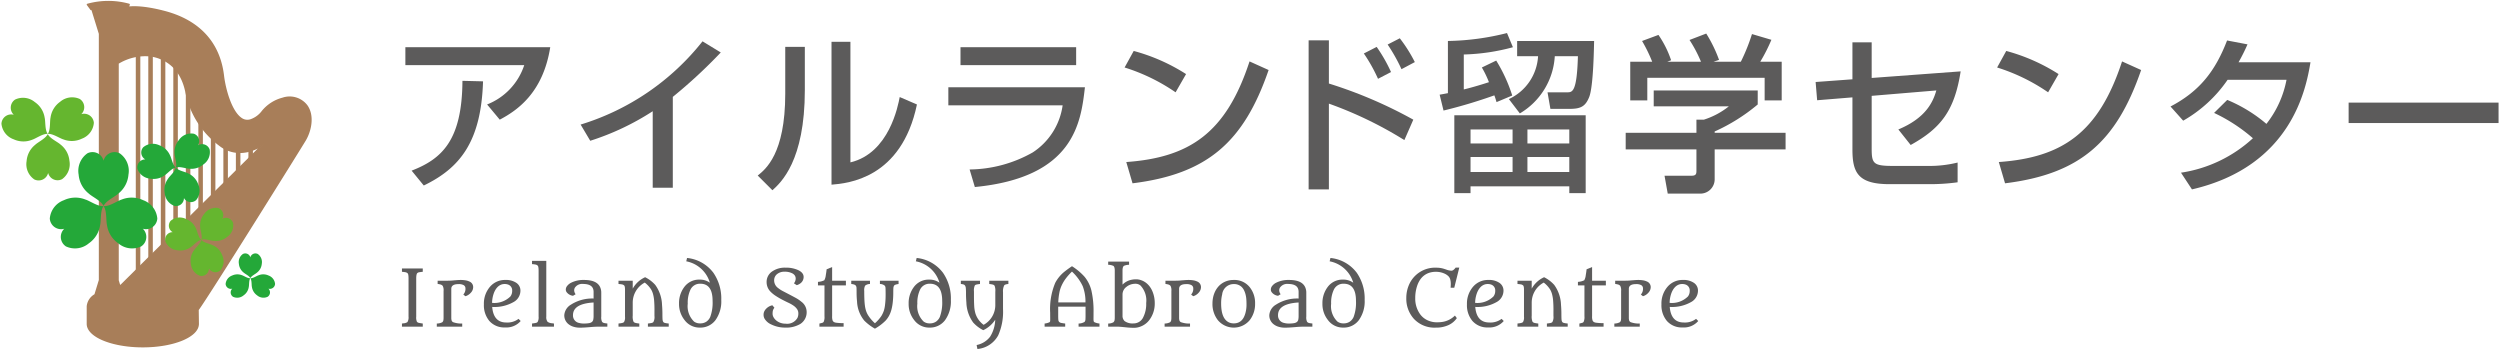 <svg xmlns="http://www.w3.org/2000/svg" viewBox="0 0 385 54"><defs><style>.a{fill:#a87e59;stroke-width:0.249px;}.a,.b{stroke:#a87e59;stroke-linecap:round;stroke-linejoin:round;}.b{fill:none;stroke-width:0.698px;}.c{fill:#24a839;}.d{fill:#65b62f;}.e{fill:#5c5b5b;}</style></defs><path class="a" d="M47.224,16.264a3.308,3.308,0,0,0-3.694-1.103,5.92,5.92,0,0,0-3.135,2.028,3.776,3.776,0,0,1-1.82,1.305,1.633,1.633,0,0,1-1.441-.239c-1.576-1.08-2.509-4.534-2.754-6.594-.591-5.028-3.692-8.429-8.968-9.838C21.608.81,19.873,1.12,19.723,1.136l-.001 0.0.151-.441A12.019,12.019,0,0,0,13.477.699l.548.745s.05-.017.143-.043l1.176,3.795v37.944L14.653,45.401a2.286,2.286,0,0,0-1.177,1.772V49.879c0,1.928,3.813,3.493,8.516,3.493s8.518-1.565,8.518-3.493l-.028-2.177c1.733-2.365,15.86-25.042,16.483-26.089C47.865,20.105,48.328,17.787,47.224,16.264Zm-2.171,1.478c-.035-.036-.072-.071-.11-.106a.435.435,0,0,1,.141.076ZM18.164,43.194V9.734a7.984,7.984,0,0,1,5.126-1.147c1.896.324,4.531,1.533,5.363,5.544a13.484,13.484,0,0,0,5.161,8.204,5.036,5.036,0,0,0,3.08,1.109,5.966,5.966,0,0,0,3.831-1.407l-22.099,21.924.001.001c-.071.013-.142.026-.212.039Z"/><line class="b" x1="21.26" y1="7.202" x2="21.26" y2="46.272"/><line class="b" x1="23.186" y1="7.041" x2="23.186" y2="44.279"/><line class="b" x1="25.113" y1="7.485" x2="25.113" y2="42.514"/><line class="b" x1="27.039" y1="9.246" x2="27.039" y2="40.412"/><line class="b" x1="28.967" y1="14.223" x2="28.967" y2="37.324"/><line class="b" x1="30.895" y1="18.277" x2="30.895" y2="35.325"/><line class="b" x1="32.821" y1="20.081" x2="32.821" y2="33.167"/><line class="b" x1="34.748" y1="21.584" x2="34.748" y2="30.864"/><line class="b" x1="36.674" y1="22.346" x2="36.674" y2="28.804"/><line class="b" x1="38.602" y1="22.269" x2="38.602" y2="26.877"/><path class="c" d="M15.948,24.749a1.749,1.749,0,0,1,2.482-1.14,3.299,3.299,0,0,1,1.352,3.297,4.144,4.144,0,0,1-1.559,2.905c-.536.504-1.911,1.109-2.276,1.912-.364-.803-1.739-1.408-2.276-1.912a4.146,4.146,0,0,1-1.558-2.905,3.298,3.298,0,0,1,1.352-3.297A1.75,1.75,0,0,1,15.948,24.749Z"/><path class="c" d="M9.898,35.227a1.749,1.749,0,0,1-2.228-1.58,3.298,3.298,0,0,1,2.179-2.819,4.143,4.143,0,0,1,3.295-.103c.705.212,1.917,1.101,2.794,1.015-.513.717-.35,2.211-.518,2.927a4.147,4.147,0,0,1-1.736,2.802,3.299,3.299,0,0,1-3.531.477A1.749,1.749,0,0,1,9.898,35.227Z"/><path class="c" d="M21.997,35.227a1.749,1.749,0,0,1-.254,2.72,3.299,3.299,0,0,1-3.531-.477A4.144,4.144,0,0,1,16.476,34.667c-.169-.716-.005-2.21-.518-2.927.877.086,2.089-.802,2.794-1.015a4.146,4.146,0,0,1,3.295.103,3.298,3.298,0,0,1,2.179,2.819A1.749,1.749,0,0,1,21.997,35.227Z"/><path class="d" d="M12.526,17.577a1.504,1.504,0,0,1,1.928,1.34,2.836,2.836,0,0,1-1.85,2.441,3.562,3.562,0,0,1-2.831.115c-.608-.177-1.656-.93-2.41-.849.435-.621.283-1.903.421-2.52a3.564,3.564,0,0,1,1.469-2.423,2.835,2.835,0,0,1,3.031-.439A1.504,1.504,0,0,1,12.526,17.577Z"/><path class="d" d="M2.125,17.676a1.504,1.504,0,0,1,.196-2.34,2.835,2.835,0,0,1,3.039.382A3.562,3.562,0,0,1,6.876,18.112c.151.614.023,1.9.469,2.512-.755-.067-1.789.707-2.393.895a3.565,3.565,0,0,1-2.833-.061A2.836,2.836,0,0,1,.223,19.052,1.504,1.504,0,0,1,2.125,17.676Z"/><path class="d" d="M7.412,26.634A1.504,1.504,0,0,1,5.287,27.634a2.836,2.836,0,0,1-1.189-2.823A3.562,3.562,0,0,1,5.414,22.302c.457-.438,1.634-.969,1.941-1.662.32.687,1.507,1.196,1.972,1.625a3.564,3.564,0,0,1,1.363,2.484,2.835,2.835,0,0,1-1.135,2.845A1.504,1.504,0,0,1,7.412,26.634Z"/><path class="c" d="M38.553,39.636a.804.804,0,0,1,1.141-.524,1.517,1.517,0,0,1,.622,1.516,1.905,1.905,0,0,1-.717,1.335c-.247.232-.879.51-1.046.879-.168-.369-.8-.647-1.046-.879a1.906,1.906,0,0,1-.717-1.335,1.516,1.516,0,0,1,.622-1.516A.804.804,0,0,1,38.553,39.636Z"/><path class="c" d="M35.772,44.454a.804.804,0,0,1-1.025-.726A1.516,1.516,0,0,1,35.749,42.432a1.905,1.905,0,0,1,1.515-.047c.324.098.881.506,1.285.467-.236.33-.161,1.016-.238,1.346a1.907,1.907,0,0,1-.798,1.288,1.517,1.517,0,0,1-1.624.22A.804.804,0,0,1,35.772,44.454Z"/><path class="c" d="M41.335,44.454a.804.804,0,0,1-.117,1.25,1.517,1.517,0,0,1-1.624-.22,1.905,1.905,0,0,1-.798-1.288c-.077-.329-.002-1.016-.238-1.346.403.039.961-.369,1.285-.467a1.906,1.906,0,0,1,1.515.047,1.516,1.516,0,0,1,1.002,1.296A.804.804,0,0,1,41.335,44.454Z"/><path class="c" d="M30.506,22.373a1.216,1.216,0,0,1,1.781.66,2.294,2.294,0,0,1-.956,2.286,2.881,2.881,0,0,1-2.194.662c-.512-.016-1.485-.394-2.059-.179.215-.574-.163-1.548-.179-2.059a2.883,2.883,0,0,1,.662-2.194,2.293,2.293,0,0,1,2.286-.956A1.216,1.216,0,0,1,30.506,22.373Z"/><path class="c" d="M22.379,24.551a1.216,1.216,0,0,1-.319-1.872,2.293,2.293,0,0,1,2.458-.315,2.881,2.881,0,0,1,1.67,1.569c.242.451.401,1.483.875,1.873-.605.1-1.259.915-1.694,1.184a2.883,2.883,0,0,1-2.231.524,2.294,2.294,0,0,1-1.971-1.501A1.216,1.216,0,0,1,22.379,24.551Z"/><path class="c" d="M28.328,30.499a1.216,1.216,0,0,1-1.462,1.212,2.294,2.294,0,0,1-1.501-1.971,2.881,2.881,0,0,1,.524-2.231c.269-.435,1.084-1.089,1.184-1.694.389.474,1.422.633,1.873.875A2.883,2.883,0,0,1,30.515,28.361a2.293,2.293,0,0,1-.315,2.458A1.216,1.216,0,0,1,28.328,30.499Z"/><path class="d" d="M34.22,33.71a1.142,1.142,0,0,1,1.672.619,2.153,2.153,0,0,1-.898,2.146,2.704,2.704,0,0,1-2.06.621c-.48-.015-1.394-.37-1.933-.168.202-.539-.153-1.453-.168-1.933a2.706,2.706,0,0,1,.621-2.06,2.153,2.153,0,0,1,2.145-.898A1.142,1.142,0,0,1,34.22,33.71Z"/><path class="d" d="M26.592,35.754a1.142,1.142,0,0,1-.299-1.757,2.152,2.152,0,0,1,2.307-.295,2.704,2.704,0,0,1,1.568,1.473c.227.423.377,1.392.821,1.758-.568.094-1.182.859-1.59,1.112a2.706,2.706,0,0,1-2.094.492,2.153,2.153,0,0,1-1.85-1.409A1.142,1.142,0,0,1,26.592,35.754Z"/><path class="d" d="M32.176,41.337a1.142,1.142,0,0,1-1.372,1.138,2.153,2.153,0,0,1-1.409-1.85,2.704,2.704,0,0,1,.492-2.094c.253-.408,1.018-1.022,1.112-1.59.365.445,1.334.594,1.758.821A2.706,2.706,0,0,1,34.229,39.33a2.152,2.152,0,0,1-.295,2.307A1.142,1.142,0,0,1,32.176,41.337Z"/><path class="e" d="M61.9,49.829l.012-.006.188-.029a1.233,1.233,0,0,0,.645-.193,1.395,1.395,0,0,0,.17-.844V42.886q0-.668-.141-.797a.681.681,0,0,0-.34-.167q-.199-.038-.533-.067v-.51h3.205v.51q-.328.035-.527.067a.593.593,0,0,0-.305.126q-.176.164-.176.838V48.757a1.638,1.638,0,0,0,.105.785.477.477,0,0,0,.261.167q.155.038.419.079l.223.035v.486H61.9Z"/><path class="e" d="M71.351,45.358a1.278,1.278,0,0,0,.328-.961.558.558,0,0,0-.299-.498,1.57,1.57,0,0,0-.768-.146q-1.113,0-1.113.727v4.453a1.459,1.459,0,0,0,.05.416.454.454,0,0,0,.226.264,3.681,3.681,0,0,0,1.406.211v.486H67.267V49.829l.012-.006a1.835,1.835,0,0,0,.829-.196.527.527,0,0,0,.17-.293,2.469,2.469,0,0,0,.032-.448V44.825a1.494,1.494,0,0,0-.126-.791.653.653,0,0,0-.308-.211,2.609,2.609,0,0,0-.48-.094v-.498h1.213q.721,0,1.025-.029t.48-.041q.527-.047.858-.047a4.6,4.6,0,0,1,.683.053,2.185,2.185,0,0,1,.621.182.92.92,0,0,1,.592.873,1.271,1.271,0,0,1-.387.885,1.743,1.743,0,0,1-.809.51Z"/><path class="e" d="M80.186,49.436a2.917,2.917,0,0,1-2.408.99,3.041,3.041,0,0,1-2.42-1.002A3.763,3.763,0,0,1,74.52,46.87a3.957,3.957,0,0,1,.932-2.701,3.015,3.015,0,0,1,2.373-1.055,2.814,2.814,0,0,1,1.729.469,1.421,1.421,0,0,1,.592,1.207,1.998,1.998,0,0,1-.961,1.67,5.973,5.973,0,0,1-3.387.809q.205,2.396,2.168,2.396a2.819,2.819,0,0,0,1.887-.562Zm-4.406-2.795a3.518,3.518,0,0,0,2.824-.99,1.393,1.393,0,0,0,.27-.873.938.938,0,0,0-.586-.938,1.425,1.425,0,0,0-.568-.1,1.441,1.441,0,0,0-.604.12,1.64,1.64,0,0,0-.475.328,2.215,2.215,0,0,0-.369.486,3.269,3.269,0,0,0-.264.601A4.609,4.609,0,0,0,75.78,46.641Z"/><path class="e" d="M81.932,49.823l.205-.029q.252-.035.41-.073a.461.461,0,0,0,.246-.138,1.445,1.445,0,0,0,.152-.826V41.708q0-.668-.141-.8a.669.669,0,0,0-.34-.17q-.199-.038-.533-.067v-.498H84.129v8.584a1.151,1.151,0,0,0,.199.803,1.363,1.363,0,0,0,.703.223l.281.041v.486H81.932Z"/><path class="e" d="M88.523,44.321a.857.857,0,0,0-.1.419,1.092,1.092,0,0,0,.223.571l-.398.24a1.423,1.423,0,0,1-1.002-.58.697.697,0,0,1-.111-.41.881.881,0,0,1,.205-.524,1.794,1.794,0,0,1,.574-.478,4.19,4.19,0,0,1,2.039-.445q2.004,0,2.49,1.16a2.056,2.056,0,0,1,.152.803v3.674a1.492,1.492,0,0,0,.129.817.598.598,0,0,0,.313.179,4.205,4.205,0,0,0,.495.07v.492H92.08q-.434,0-.99.047-1.143.105-1.758.105a3.277,3.277,0,0,1-1.084-.164,2.231,2.231,0,0,1-.768-.434A1.709,1.709,0,0,1,86.9,48.534a2.043,2.043,0,0,1,1.014-1.611,6.022,6.022,0,0,1,3.498-.949V44.948q0-1.219-1.623-1.219A1.332,1.332,0,0,0,88.523,44.321Zm2.889,2.262q-3.17.188-3.17,1.951a1.157,1.157,0,0,0,.943,1.201,2.59,2.59,0,0,0,.732.088,4.766,4.766,0,0,0,.747-.05,1.045,1.045,0,0,0,.475-.179.606.606,0,0,0,.22-.354,2.638,2.638,0,0,0,.053-.583Zm0,0h.012L91.412,46.577Z"/><path class="e" d="M97.441,44.45a4.102,4.102,0,0,1,1.91-1.758,5.225,5.225,0,0,1,1.559,1.184,5.528,5.528,0,0,1,1.043,3.082q.059.703.059,1.359t.023.891a.827.827,0,0,0,.1.354.36.36,0,0,0,.223.158q.146.038.293.062t.208.026a.959.959,0,0,1,.126.015v.486H99.778v-.486q.334-.041.533-.079a.571.571,0,0,0,.305-.144,1.571,1.571,0,0,0,.17-.943V47.977a17.753,17.753,0,0,0-.064-1.86,5.755,5.755,0,0,0-.161-.855,3.084,3.084,0,0,0-.261-.636,4.008,4.008,0,0,0-1.008-1.107,3.49,3.49,0,0,0-1.852,3.094V48.599a2.086,2.086,0,0,0,.114.926.509.509,0,0,0,.284.196,4.342,4.342,0,0,0,.463.085l.152.018v.486H95.249V49.829a.231.231,0,0,1,.091-.021q.056-.003.205-.023a2.81,2.81,0,0,0,.311-.062.479.479,0,0,0,.249-.141,1.347,1.347,0,0,0,.146-.797V44.608q0-.533-.135-.653a.683.683,0,0,0-.334-.158,4.732,4.732,0,0,0-.533-.062v-.504h2.191Z"/><path class="e" d="M109.323,43.542a4.695,4.695,0,0,0-3.639-3.299l.123-.516a5.792,5.792,0,0,1,4.049,2.273,6.968,6.968,0,0,1,1.219,4.189,4.938,4.938,0,0,1-.896,3.117,2.897,2.897,0,0,1-2.402,1.143,2.865,2.865,0,0,1-2.355-1.16,3.939,3.939,0,0,1-.85-2.531,4.108,4.108,0,0,1,.791-2.537,2.818,2.818,0,0,1,2.379-1.16A2.588,2.588,0,0,1,109.323,43.542Zm.416,2.795q0-2.643-1.887-2.643a1.61,1.61,0,0,0-1.541.955,4.699,4.699,0,0,0-.398,2.127,3.282,3.282,0,0,0,.973,2.748,1.515,1.515,0,0,0,.94.275,1.644,1.644,0,0,0,.958-.264,1.736,1.736,0,0,0,.592-.727A6.33,6.33,0,0,0,109.739,46.337Z"/><path class="e" d="M122.265,43.63a1.173,1.173,0,0,0,.27-.688.877.877,0,0,0-.135-.516,1.094,1.094,0,0,0-.363-.319,2.521,2.521,0,0,0-1.23-.264,1.736,1.736,0,0,0-1.137.369,1.206,1.206,0,0,0-.451.973,1.448,1.448,0,0,0,.586,1.154,4.703,4.703,0,0,0,.721.475q1.594.826,2.062,1.087a5.067,5.067,0,0,1,.838.577,1.959,1.959,0,0,1,.797,1.512,2.123,2.123,0,0,1-.973,1.898,4.246,4.246,0,0,1-2.344.562,4.817,4.817,0,0,1-2.174-.504,2.228,2.228,0,0,1-.996-.879,1.231,1.231,0,0,1-.146-.598,1.167,1.167,0,0,1,.144-.583,1.618,1.618,0,0,1,.354-.437,1.788,1.788,0,0,1,.855-.434l.316.375a1.267,1.267,0,0,0-.249.501,2.881,2.881,0,0,0-.032.451,1.088,1.088,0,0,0,.158.53,1.72,1.72,0,0,0,.428.498,2.203,2.203,0,0,0,1.412.475,1.814,1.814,0,0,0,1.834-.896,1.587,1.587,0,0,0,.135-.68,1.144,1.144,0,0,0-.214-.688,2.223,2.223,0,0,0-.551-.527,5.248,5.248,0,0,0-.759-.428q-.422-.196-.952-.472a11.455,11.455,0,0,1-1.008-.589,4.586,4.586,0,0,1-.788-.636,2.078,2.078,0,0,1-.615-1.477,1.932,1.932,0,0,1,.844-1.641,3.413,3.413,0,0,1,2.068-.592,4.493,4.493,0,0,1,1.957.381q.832.398.832,1.055a1.218,1.218,0,0,1-.562,1.025,1.594,1.594,0,0,1-.498.234Z"/><path class="e" d="M126.191,49.823q.264-.059.419-.103a.412.412,0,0,0,.231-.149,1.787,1.787,0,0,0,.129-.879v-4.746h-1.002v-.539a2.475,2.475,0,0,0,.984-.252h-.006a2.121,2.121,0,0,0,.229-.785q.1-.609.123-.896l.85-.352v2.109h2.121v.715h-2.121v4.729a1.848,1.848,0,0,0,.079.694.544.544,0,0,0,.196.22.936.936,0,0,0,.316.105,8.423,8.423,0,0,0,1.178.07v.545h-3.727Z"/><path class="e" d="M134.739,50.614a7.503,7.503,0,0,1-1.641-1.242,4.963,4.963,0,0,1-1.113-2.941,12.817,12.817,0,0,1-.07-1.292q0-.601-.012-.803a.647.647,0,0,0-.094-.325q-.141-.223-.715-.275v-.504h2.883v.504a1.162,1.162,0,0,0-.75.258,1.548,1.548,0,0,0-.135.82q0,.65.021,1.213t.079,1.008a4.742,4.742,0,0,0,.17.8,3.181,3.181,0,0,0,.299.671,5.878,5.878,0,0,0,1.078,1.277,5.701,5.701,0,0,0,1.011-1.151,4.088,4.088,0,0,0,.366-.797,4.743,4.743,0,0,0,.17-.8,12.818,12.818,0,0,0,.1-1.667q0-.911-.023-1.087a.577.577,0,0,0-.111-.287,1.152,1.152,0,0,0-.744-.258v-.504h2.871v.504q-.574.082-.674.231a.758.758,0,0,0-.12.349q-.021.199-.021.812t-.067,1.304a7.72,7.72,0,0,1-.211,1.23,4.377,4.377,0,0,1-.366.952,3.767,3.767,0,0,1-.539.759A7.504,7.504,0,0,1,134.739,50.614Z"/><path class="e" d="M144.682,43.542a4.695,4.695,0,0,0-3.639-3.299l.123-.516a5.792,5.792,0,0,1,4.049,2.273,6.968,6.968,0,0,1,1.219,4.189,4.938,4.938,0,0,1-.896,3.117,2.897,2.897,0,0,1-2.402,1.143,2.865,2.865,0,0,1-2.355-1.16,3.939,3.939,0,0,1-.85-2.531,4.108,4.108,0,0,1,.791-2.537,2.818,2.818,0,0,1,2.379-1.16A2.588,2.588,0,0,1,144.682,43.542Zm.416,2.795q0-2.643-1.887-2.643a1.61,1.61,0,0,0-1.541.955,4.7,4.7,0,0,0-.398,2.127,3.282,3.282,0,0,0,.973,2.748,1.515,1.515,0,0,0,.94.275,1.644,1.644,0,0,0,.958-.264,1.736,1.736,0,0,0,.592-.727A6.33,6.33,0,0,0,145.098,46.337Z"/><path class="e" d="M153.265,49.237a4.487,4.487,0,0,1-1.84,1.611,5.225,5.225,0,0,1-1.559-1.184,5.528,5.528,0,0,1-1.043-3.082q-.059-.703-.059-1.342a8.629,8.629,0,0,0-.029-.879.89.89,0,0,0-.114-.372.434.434,0,0,0-.24-.182,1.985,1.985,0,0,0-.413-.073v-.504h2.953v.504l-.146.018a4.131,4.131,0,0,0-.419.073.413.413,0,0,0-.237.144,1.921,1.921,0,0,0-.129.914v.68q0,.896.038,1.553a5.12,5.12,0,0,0,.19,1.166,3.491,3.491,0,0,0,1.26,1.74,3.46,3.46,0,0,0,1.799-3.1V44.942a2.16,2.16,0,0,0-.108-.932.485.485,0,0,0-.264-.182,3.549,3.549,0,0,0-.419-.076l-.141-.018v-.504h2.947v.498l-.012.006q-.516.047-.633.217a2.01,2.01,0,0,0-.182,1.037v2.619a8.891,8.891,0,0,1-.744,4.043,4.058,4.058,0,0,1-3.199,2.098L150.4,53.134a3.446,3.446,0,0,0,2.074-1.277A5.197,5.197,0,0,0,153.265,49.237Z"/><path class="e" d="M160.87,49.823a2.304,2.304,0,0,0,.759-.202.291.291,0,0,0,.097-.205q.006-.12.006-.337l-.006-.604v-.316a10.404,10.404,0,0,1,.785-4.611,5.483,5.483,0,0,1,1.494-1.77q.48-.381,1.078-.779h.006a9.129,9.129,0,0,1,1.922,1.611,5.33,5.33,0,0,1,1.066,2.133,14.18,14.18,0,0,1,.328,3.404v.328l-.006.592a2.598,2.598,0,0,0,.018.346.29.29,0,0,0,.105.193,2.278,2.278,0,0,0,.797.217v.486h-3.217v-.486a1.789,1.789,0,0,0,.92-.252.636.636,0,0,0,.138-.404q.015-.27.015-.521v-1.418H162.962v1.418q0,.381.021.595a.547.547,0,0,0,.126.328.598.598,0,0,0,.322.161q.217.047.609.094v.486H160.87Zm6.293-3.252a6.673,6.673,0,0,0-.422-2.496,7.316,7.316,0,0,0-1.658-2.25,8.432,8.432,0,0,0-1.157,1.356,6.564,6.564,0,0,0-.483.894,5.361,5.361,0,0,0-.252.756,9.869,9.869,0,0,0-.217,1.74Z"/><path class="e" d="M170.661,49.823a1.554,1.554,0,0,0,.814-.202.589.589,0,0,0,.17-.316,2.825,2.825,0,0,0,.029-.454V41.667q0-.562-.211-.721a2.083,2.083,0,0,0-.803-.17V40.29h3.217v.486a2.188,2.188,0,0,0-.785.158q-.223.158-.223.732v2.168a2.657,2.657,0,0,1,1.441-.762,3.354,3.354,0,0,1,.665-.059,2.333,2.333,0,0,1,.782.144,2.649,2.649,0,0,1,.732.396,2.941,2.941,0,0,1,.58.595,3.439,3.439,0,0,1,.416.747,4.609,4.609,0,0,1,.346,1.775,4.186,4.186,0,0,1-.838,2.619,3.028,3.028,0,0,1-1.465,1.043,2.707,2.707,0,0,1-.867.152q-.539,0-1.125-.059-1.096-.117-1.354-.117h-1.523Zm2.209-1.23a1.101,1.101,0,0,0,.316.85,2.081,2.081,0,0,0,1.383.363,1.619,1.619,0,0,0,1.488-.949,4.488,4.488,0,0,0,.457-2.186,3.366,3.366,0,0,0-.879-2.701,1.165,1.165,0,0,0-.762-.27,2.267,2.267,0,0,0-.785.129,2.102,2.102,0,0,0-.621.352,1.45,1.45,0,0,0-.598,1.154Z"/><path class="e" d="M183.434,45.358a1.278,1.278,0,0,0,.328-.961.558.558,0,0,0-.299-.498,1.57,1.57,0,0,0-.768-.146q-1.113,0-1.113.727v4.453a1.459,1.459,0,0,0,.05.416.454.454,0,0,0,.226.264,3.681,3.681,0,0,0,1.406.211v.486h-3.914V49.829l.012-.006a1.835,1.835,0,0,0,.829-.196.527.527,0,0,0,.17-.293,2.469,2.469,0,0,0,.032-.448V44.825a1.494,1.494,0,0,0-.126-.791.653.653,0,0,0-.308-.211,2.609,2.609,0,0,0-.48-.094v-.498h1.213q.721,0,1.025-.029t.48-.041q.527-.047.858-.047a4.6,4.6,0,0,1,.683.053,2.185,2.185,0,0,1,.621.182.92.92,0,0,1,.592.873,1.271,1.271,0,0,1-.387.885,1.743,1.743,0,0,1-.809.51Z"/><path class="e" d="M186.72,46.735a4.591,4.591,0,0,1,.091-.908,3.91,3.91,0,0,1,.275-.855,3.456,3.456,0,0,1,.46-.744,2.939,2.939,0,0,1,.639-.586,3.153,3.153,0,0,1,1.811-.527,2.998,2.998,0,0,1,2.461,1.113,3.864,3.864,0,0,1,.826,2.514,4.025,4.025,0,0,1-.826,2.561,3.195,3.195,0,0,1-4.922-.018A4.046,4.046,0,0,1,186.72,46.735Zm2.59,2.936a1.741,1.741,0,0,0,.694.129,1.776,1.776,0,0,0,.694-.126,1.552,1.552,0,0,0,.516-.349,1.968,1.968,0,0,0,.36-.519,3.406,3.406,0,0,0,.231-.636,4.778,4.778,0,0,0,.158-1.204q0-.595-.035-.961a4.324,4.324,0,0,0-.123-.697,3.233,3.233,0,0,0-.231-.618,1.83,1.83,0,0,0-.36-.498,1.681,1.681,0,0,0-1.207-.445,1.785,1.785,0,0,0-1.793,1.594,5.552,5.552,0,0,0-.158,1.4Q188.056,49.132,189.31,49.671Z"/><path class="e" d="M197.097,44.321a.857.857,0,0,0-.1.419,1.092,1.092,0,0,0,.223.571l-.398.24a1.423,1.423,0,0,1-1.002-.58.697.697,0,0,1-.111-.41.881.881,0,0,1,.205-.524,1.794,1.794,0,0,1,.574-.478,4.19,4.19,0,0,1,2.039-.445q2.004,0,2.49,1.16a2.056,2.056,0,0,1,.152.803v3.674a1.492,1.492,0,0,0,.129.817.598.598,0,0,0,.313.179,4.205,4.205,0,0,0,.495.07v.492H200.653q-.434,0-.99.047-1.143.105-1.758.105a3.277,3.277,0,0,1-1.084-.164,2.231,2.231,0,0,1-.768-.434,1.709,1.709,0,0,1-.58-1.33,2.043,2.043,0,0,1,1.014-1.611,6.022,6.022,0,0,1,3.498-.949V44.948q0-1.219-1.623-1.219A1.332,1.332,0,0,0,197.097,44.321Zm2.889,2.262q-3.17.188-3.17,1.951a1.157,1.157,0,0,0,.943,1.201,2.59,2.59,0,0,0,.732.088,4.766,4.766,0,0,0,.747-.05,1.045,1.045,0,0,0,.475-.179.606.606,0,0,0,.22-.354,2.638,2.638,0,0,0,.053-.583Zm0,0h.012l-.012-.006Z"/><path class="e" d="M208.405,43.542a4.695,4.695,0,0,0-3.639-3.299l.123-.516a5.792,5.792,0,0,1,4.049,2.273,6.968,6.968,0,0,1,1.219,4.189,4.938,4.938,0,0,1-.896,3.117,2.897,2.897,0,0,1-2.402,1.143,2.865,2.865,0,0,1-2.355-1.16,3.939,3.939,0,0,1-.85-2.531,4.108,4.108,0,0,1,.791-2.537,2.818,2.818,0,0,1,2.379-1.16A2.588,2.588,0,0,1,208.405,43.542Zm.416,2.795q0-2.643-1.887-2.643a1.61,1.61,0,0,0-1.541.955,4.699,4.699,0,0,0-.398,2.127,3.282,3.282,0,0,0,.973,2.748,1.515,1.515,0,0,0,.94.275,1.644,1.644,0,0,0,.958-.264,1.736,1.736,0,0,0,.592-.727A6.33,6.33,0,0,0,208.821,46.337Z"/><path class="e" d="M223.392,44.315q.029-.352.029-.557a2.667,2.667,0,0,0-.091-.747,1.106,1.106,0,0,0-.319-.516,2.08,2.08,0,0,0-.533-.349,3.11,3.11,0,0,0-1.298-.287,3.342,3.342,0,0,0-1.128.167,2.711,2.711,0,0,0-.812.454,2.8,2.8,0,0,0-.595.68,3.978,3.978,0,0,0-.398.844,5.836,5.836,0,0,0-.299,1.922,4.082,4.082,0,0,0,.785,2.508,2.964,2.964,0,0,0,1.512,1.043,3.237,3.237,0,0,0,1.008.158,5.627,5.627,0,0,0,.896-.062,3.491,3.491,0,0,0,1.91-.976l.293.393a3.113,3.113,0,0,1-1.274,1.069,4.547,4.547,0,0,1-1.983.396,4.314,4.314,0,0,1-3.387-1.389,4.624,4.624,0,0,1-1.137-3.182,5.043,5.043,0,0,1,.516-2.244,4.37,4.37,0,0,1,3.803-2.42q.516,0,.75.026a3.912,3.912,0,0,1,.428.07q.193.044.352.097l.299.1a2.648,2.648,0,0,0,.803.176q.293,0,.65-.48h.557l-.773,3.105Z"/><path class="e" d="M231.577,49.436a2.917,2.917,0,0,1-2.408.99,3.041,3.041,0,0,1-2.42-1.002,3.763,3.763,0,0,1-.838-2.555,3.957,3.957,0,0,1,.932-2.701,3.015,3.015,0,0,1,2.373-1.055,2.814,2.814,0,0,1,1.729.469,1.421,1.421,0,0,1,.592,1.207,1.998,1.998,0,0,1-.961,1.67,5.973,5.973,0,0,1-3.387.809q.205,2.396,2.168,2.396a2.819,2.819,0,0,0,1.887-.562ZM227.171,46.641a3.518,3.518,0,0,0,2.824-.99,1.393,1.393,0,0,0,.27-.873.938.938,0,0,0-.586-.938,1.425,1.425,0,0,0-.568-.1,1.441,1.441,0,0,0-.604.12,1.64,1.64,0,0,0-.475.328,2.215,2.215,0,0,0-.369.486,3.27,3.27,0,0,0-.264.601A4.609,4.609,0,0,0,227.171,46.641Z"/><path class="e" d="M235.883,44.45a4.102,4.102,0,0,1,1.91-1.758,5.225,5.225,0,0,1,1.559,1.184,5.528,5.528,0,0,1,1.043,3.082q.059.703.059,1.359t.023.891a.827.827,0,0,0,.1.354.36.36,0,0,0,.223.158q.146.038.293.062t.208.026a.959.959,0,0,1,.126.015v.486h-3.205v-.486q.334-.041.533-.079a.571.571,0,0,0,.305-.144,1.571,1.571,0,0,0,.17-.943V47.977a17.753,17.753,0,0,0-.064-1.86,5.755,5.755,0,0,0-.161-.855,3.084,3.084,0,0,0-.261-.636,4.008,4.008,0,0,0-1.008-1.107,3.49,3.49,0,0,0-1.852,3.094V48.599a2.086,2.086,0,0,0,.114.926.509.509,0,0,0,.284.196,4.342,4.342,0,0,0,.463.085l.152.018v.486H233.692V49.829a.231.231,0,0,1,.091-.021q.056-.003.205-.023a2.81,2.81,0,0,0,.311-.062.479.479,0,0,0,.249-.141,1.347,1.347,0,0,0,.146-.797V44.608q0-.533-.135-.653a.683.683,0,0,0-.334-.158,4.732,4.732,0,0,0-.533-.062v-.504h2.191Z"/><path class="e" d="M243.225,49.823q.264-.059.419-.103a.412.412,0,0,0,.231-.149,1.787,1.787,0,0,0,.129-.879v-4.746h-1.002v-.539a2.475,2.475,0,0,0,.984-.252h-.006a2.121,2.121,0,0,0,.229-.785q.1-.609.123-.896l.85-.352v2.109h2.121v.715h-2.121v4.729a1.848,1.848,0,0,0,.079.694.544.544,0,0,0,.196.22.936.936,0,0,0,.316.105,8.423,8.423,0,0,0,1.178.07v.545h-3.727Z"/><path class="e" d="M252.693,45.358a1.278,1.278,0,0,0,.328-.961.558.558,0,0,0-.299-.498,1.57,1.57,0,0,0-.768-.146q-1.113,0-1.113.727v4.453a1.459,1.459,0,0,0,.05.416.454.454,0,0,0,.226.264,3.681,3.681,0,0,0,1.406.211v.486H248.609V49.829l.012-.006a1.835,1.835,0,0,0,.829-.196.527.527,0,0,0,.17-.293,2.47,2.47,0,0,0,.032-.448V44.825a1.494,1.494,0,0,0-.126-.791.653.653,0,0,0-.308-.211,2.609,2.609,0,0,0-.48-.094v-.498h1.213q.721,0,1.025-.029t.48-.041q.527-.047.858-.047a4.6,4.6,0,0,1,.683.053,2.185,2.185,0,0,1,.621.182.92.92,0,0,1,.592.873,1.271,1.271,0,0,1-.387.885,1.743,1.743,0,0,1-.809.51Z"/><path class="e" d="M261.528,49.436a2.917,2.917,0,0,1-2.408.99,3.041,3.041,0,0,1-2.42-1.002,3.763,3.763,0,0,1-.838-2.555,3.957,3.957,0,0,1,.932-2.701,3.015,3.015,0,0,1,2.373-1.055,2.814,2.814,0,0,1,1.729.469,1.421,1.421,0,0,1,.592,1.207,1.998,1.998,0,0,1-.961,1.67,5.973,5.973,0,0,1-3.387.809q.205,2.396,2.168,2.396a2.819,2.819,0,0,0,1.887-.562Zm-4.406-2.795a3.518,3.518,0,0,0,2.824-.99,1.393,1.393,0,0,0,.27-.873.938.938,0,0,0-.586-.938,1.425,1.425,0,0,0-.568-.1,1.441,1.441,0,0,0-.604.12,1.64,1.64,0,0,0-.475.328,2.215,2.215,0,0,0-.369.486,3.269,3.269,0,0,0-.264.601A4.609,4.609,0,0,0,257.122,46.641Z"/><path class="e" d="M84.737,7.273c-1.118,7.021-5.07,9.725-7.774,11.155l-1.95-2.341a9.776,9.776,0,0,0,5.72-6.058H62.428V7.273ZM63.39,26.28c4.628-1.794,7.774-4.628,7.826-13.832l3.172.078c-.286,9.334-3.588,13.364-9.126,16.042Z"/><path class="e" d="M103.612,28.906h-3.094V17.128A39.758,39.758,0,0,1,90.898,21.679l-1.482-2.496A38.144,38.144,0,0,0,108.189,6.364l2.808,1.716a77.415,77.415,0,0,1-7.384,6.838Z"/><path class="e" d="M123.944,13.878c0,10.921-3.692,14.249-4.992,15.419L116.69,27.034c1.196-.962,4.238-3.328,4.238-12.584V7.222h3.016Zm7.021,11.129c5.98-1.431,7.332-8.736,7.592-10.062l2.652,1.144c-2.392,11.44-10.686,12.143-13.156,12.351V6.441h2.912Z"/><path class="e" d="M167.079,13.436c-.624,5.408-1.638,13.884-16.953,15.366l-.806-2.704a20.103,20.103,0,0,0,9.724-2.626,10.355,10.355,0,0,0,4.602-7.255H146.045V13.436ZM165.727,7.273v2.757H147.917V7.273Z"/><path class="e" d="M181.041,14.216a29.063,29.063,0,0,0-7.853-3.822l1.404-2.548a28.791,28.791,0,0,1,8.061,3.562ZM173.448,24.954c9.724-.701,15.367-4.445,18.981-15.496l2.938,1.326c-3.822,11.103-9.438,16.017-20.957,17.446Z"/><path class="e" d="M204.649,6.208v6.656a68.901,68.901,0,0,1,13,5.564l-1.378,3.146A60.05,60.05,0,0,0,204.649,15.958v13.209h-3.12V6.208Zm7.566,5.928a24.697,24.697,0,0,0-2.184-3.899l1.976-1.015a23.798,23.798,0,0,1,2.21,3.874Zm3.614-1.481a26.632,26.632,0,0,0-2.132-3.797l1.872-.962a22.532,22.532,0,0,1,2.314,3.666Z"/><path class="e" d="M221.704,14.58c.624-.104.858-.156,1.274-.234V6.311a39.496,39.496,0,0,0,9.101-1.222l.91,2.184a31.618,31.618,0,0,1-7.566,1.118v5.383c.676-.156,2.21-.572,3.874-1.118a15.281,15.281,0,0,0-1.092-2.263l2.21-1.065a23.976,23.976,0,0,1,2.47,5.382l-2.418,1.015c-.156-.52-.182-.624-.338-1.04a78.026,78.026,0,0,1-7.826,2.34Zm22.491,3.172V29.738h-2.522v-1.04H226.462v1.04h-2.496V17.752Zm-17.732,2.185v2.158h6.474v-2.158Zm0,4.238v2.313h6.474V24.175ZM245.495,6.311c-.026.494-.078,7.047-.78,8.685-.572,1.378-1.274,1.769-2.964,1.769h-2.99l-.442-2.549H241.335c.806,0,1.508,0,1.664-5.563h-3.562a10.969,10.969,0,0,1-5.382,8.813l-1.69-2.21a7.742,7.742,0,0,0,4.498-6.604h-3.224V6.311Zm-10.271,13.625v2.158h6.448v-2.158Zm0,4.238v2.313h6.448V24.175Z"/><path class="e" d="M270.689,13.93v2.158a28.388,28.388,0,0,1-6.63,4.16v.208h10.92v2.549H264.059v4.653a2.203,2.203,0,0,1-2.132,2.158h-5.096l-.494-2.756H260.523c.728,0,.728-.364.728-.832V23.005h-10.894V20.456h10.894V18.429h1.145a11.932,11.932,0,0,0,3.848-2.055H254.672V13.93ZM254.439,9.51a22.999,22.999,0,0,0-1.56-3.198l2.522-.936a15.608,15.608,0,0,1,1.95,3.9l-.598.233h5.2a20.522,20.522,0,0,0-1.768-3.354l2.574-.988a21.076,21.076,0,0,1,1.976,4.056l-.858.286H268.089A29.477,29.477,0,0,0,269.805,5.246l2.99.884a25.868,25.868,0,0,1-1.716,3.38h3.302v5.954h-2.626v-3.483h-18.071v3.483h-2.626V9.51Z"/><path class="e" d="M301.941,10.992c-.936,5.98-2.99,8.736-7.696,11.336l-1.898-2.392c4.238-1.769,5.33-4.212,5.85-6.007l-9.959.832V22.849c0,2.34.234,2.704,3.302,2.704h5.356a18.021,18.021,0,0,0,4.576-.521v3.042a31.408,31.408,0,0,1-4.446.286h-6.058c-4.836,0-5.694-1.794-5.694-5.33V14.996l-5.434.442-.234-2.809,5.668-.416V6.519h2.964v5.486Z"/><path class="e" d="M315.409,14.216a29.067,29.067,0,0,0-7.852-3.822L308.961,7.846a28.783,28.783,0,0,1,8.06,3.562ZM307.817,24.954c9.725-.701,15.367-4.445,18.98-15.496l2.938,1.326c-3.822,11.103-9.438,16.017-20.957,17.446Z"/><path class="e" d="M342.996,15.386a22.685,22.685,0,0,1,6.032,3.692,15.715,15.715,0,0,0,3.094-6.786h-9.074a20.679,20.679,0,0,1-6.838,6.292l-1.95-2.184c4.524-2.366,6.916-5.513,8.71-10.167l3.146.599a29.284,29.284,0,0,1-1.378,2.756h11.077c-.676,4.03-2.886,16.017-18.253,19.579l-1.69-2.574A20.885,20.885,0,0,0,346.948,21.288a25.75,25.75,0,0,0-5.98-3.899Z"/><path class="e" d="M384.778,15.802v3.146H361.689V15.802Z"/></svg>